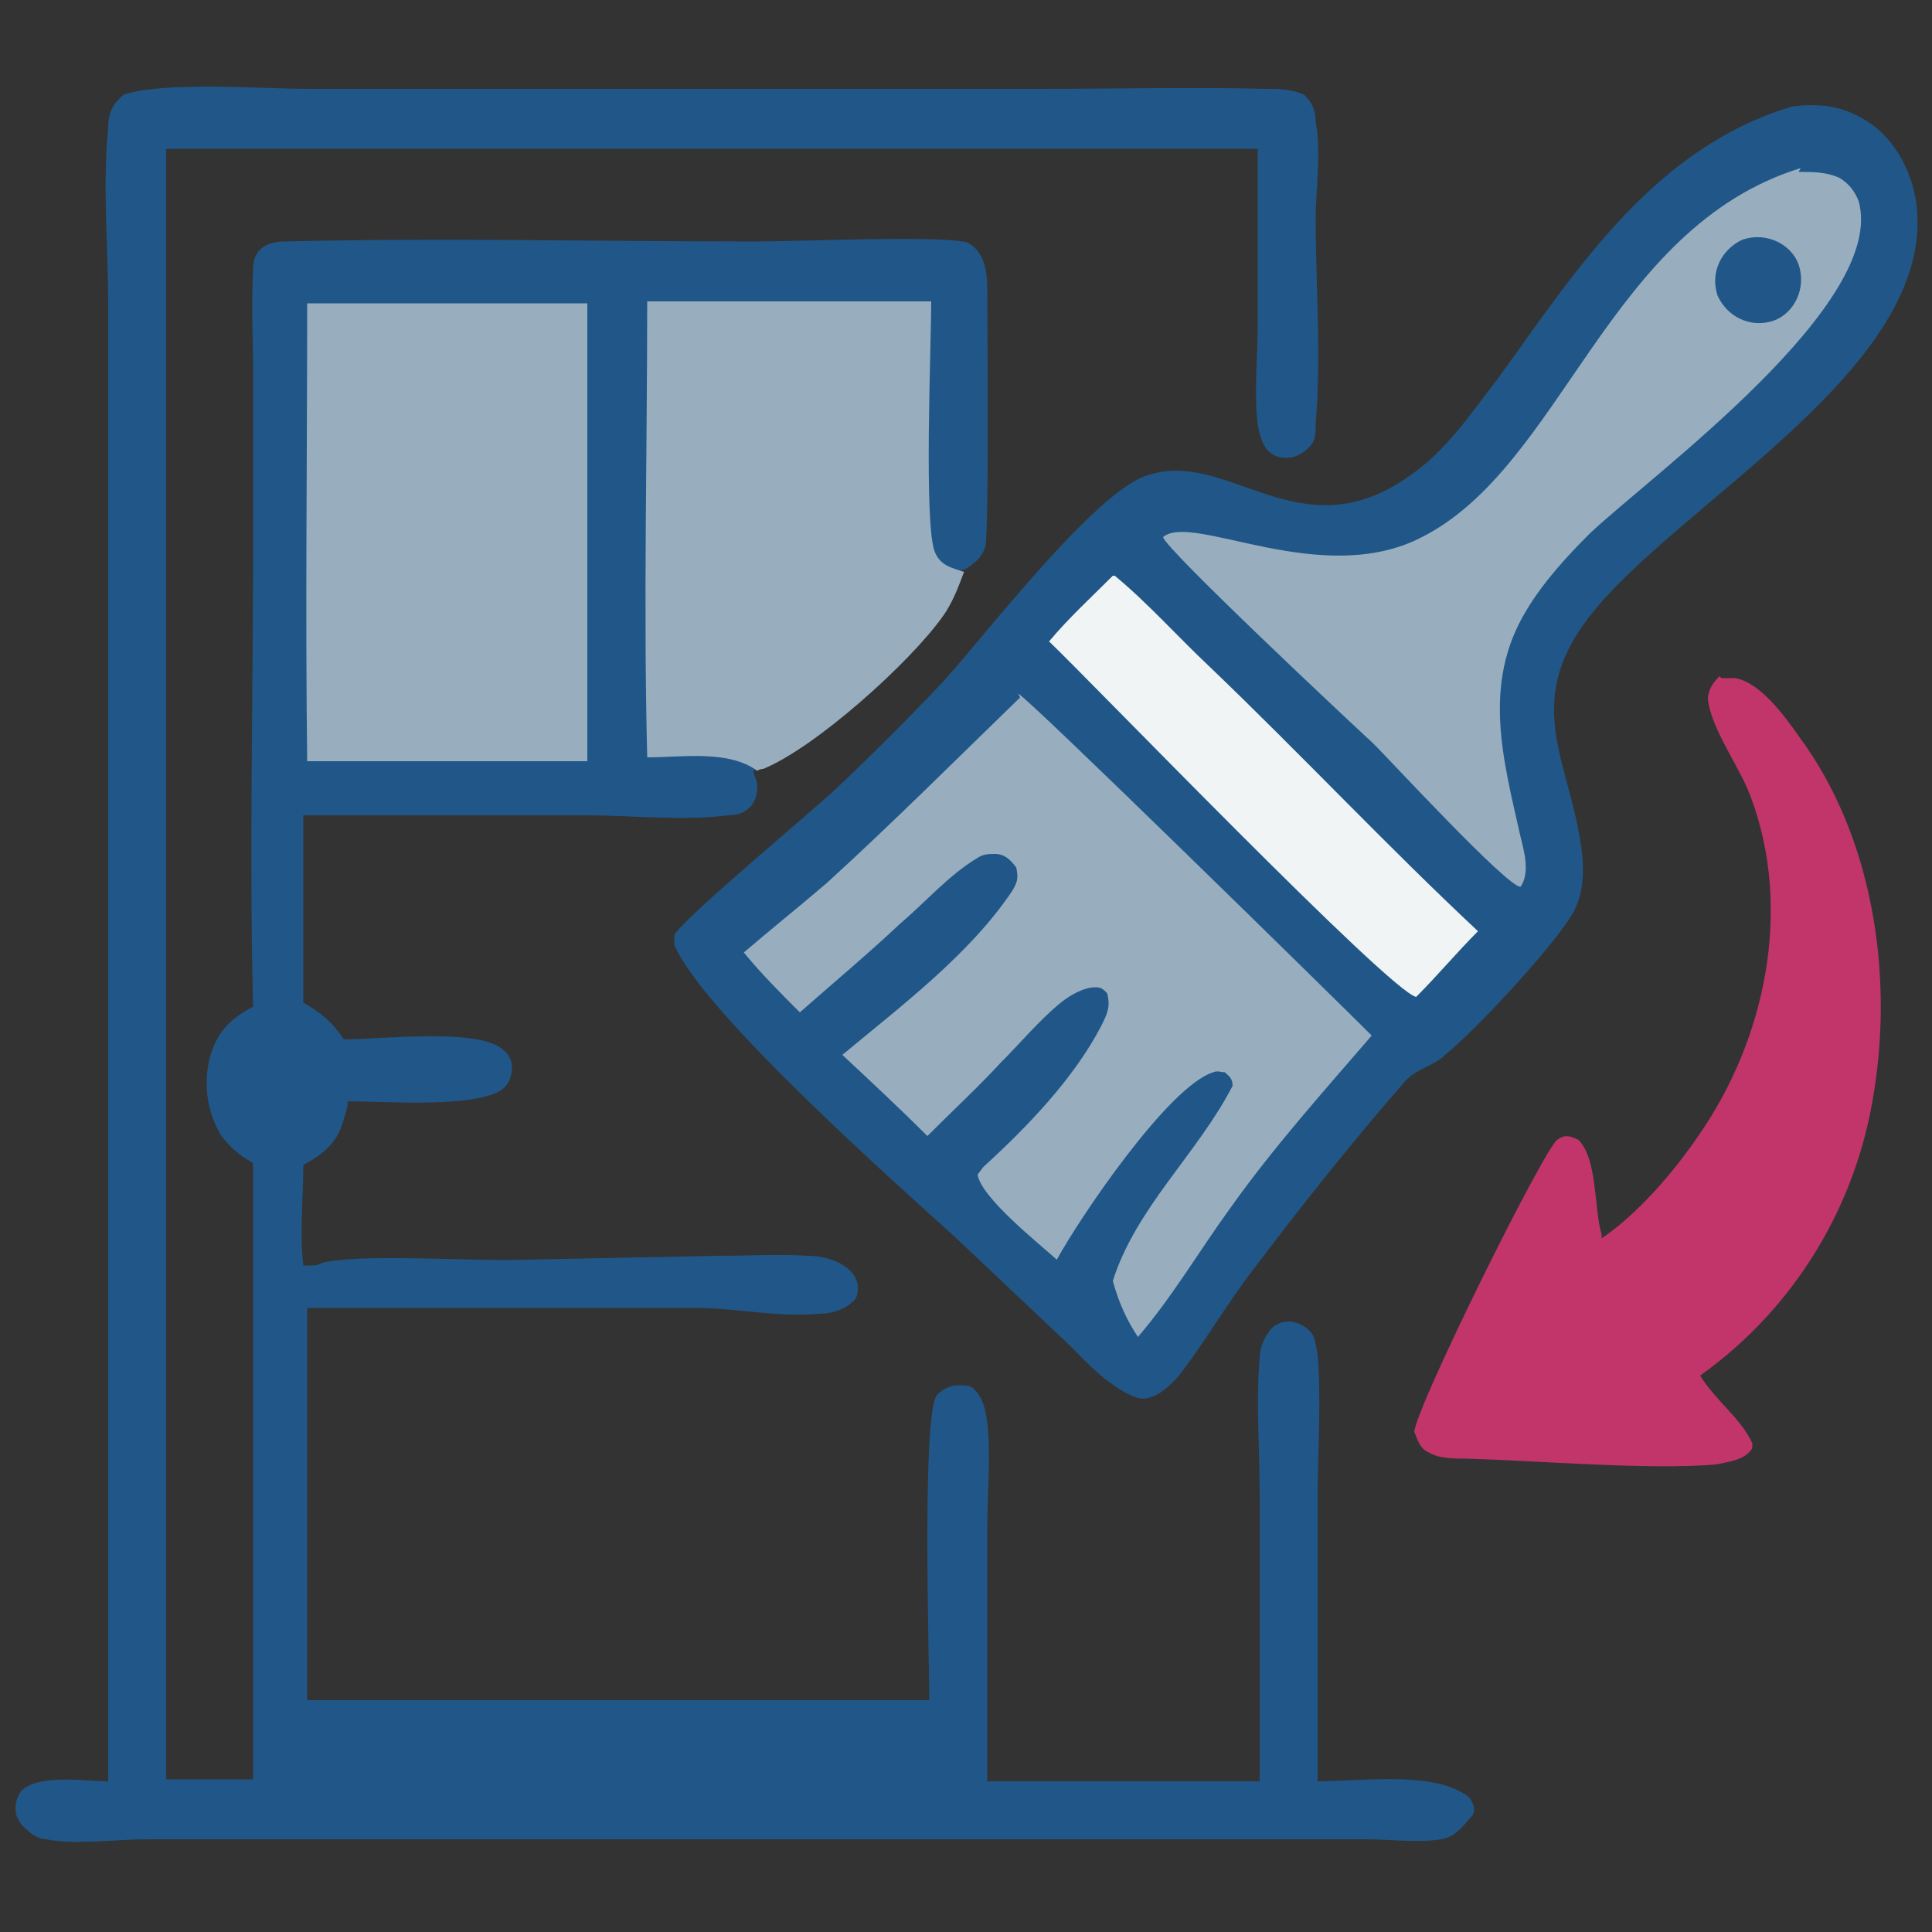 <?xml version="1.0" encoding="UTF-8"?>
<svg id="_иконки" data-name=" иконки" xmlns="http://www.w3.org/2000/svg" version="1.1" viewBox="0 0 100 100">
  <rect x="0" y="0" width="100" height="100" fill="#333333" stroke="none"/>
  <defs>
    <style>
      .cls-1 {
        fill: #c2356a;
      }

      .cls-1, .cls-2, .cls-3, .cls-4 {
        stroke-width: 0px;
      }

      .cls-2 {
        fill: #98aebf;
      }

      .cls-3 {
        fill: #205788;
      }

      .cls-4 {
        fill: #f0f4f4;
      }
    </style>
  </defs>
  <path class="cls-3" d="M5.6,92.2v-58.5s0-17.9,0-17.9c0-3-.3-6.2,0-9.2,0-.7.2-1.2.8-1.7,2.1-.7,7.2-.3,9.6-.3h14.8s23.1,0,23.1,0c3.9,0,7.8-.1,11.6,0,.7,0,1.3,0,2,.3.4.4.6.8.6,1.4.3,1.6,0,3.4,0,5.1,0,3.4.3,7,0,10.5,0,.5,0,1-.4,1.3-.3.3-.7.5-1.1.5-.4,0-.7-.1-1-.4-.3-.4-.4-.8-.5-1.3-.2-1.7,0-3.6,0-5.3,0-3,0-6,0-9H8.6s0,84.4,0,84.4h4.5s0-31.9,0-31.9c-.7-.4-1.2-.8-1.7-1.5-.7-1.2-.9-2.7-.5-4.1.4-1.3,1.1-1.9,2.2-2.5-.2-7.9,0-15.9,0-23.8v-9c0-1.7-.1-3.5,0-5.3,0-.5.1-.9.5-1.2.3-.2.7-.3,1.1-.3,8.1-.2,16.3,0,24.4,0,2.2,0,8.9-.3,10.7,0,.4,0,.8.4,1,.8.2.4.3,1,.3,1.5,0,1.6.1,12.7-.1,13.5-.2.6-.6.9-1.1,1.2h-.2c-.3.9-.6,1.7-1.1,2.4-1.7,2.4-6.6,6.8-9.3,7.9,0,0-.2,0-.3.1,0,.2.2.5.2.8,0,.4-.1.8-.4,1.1-.3.3-.7.4-1.1.4-2.4.3-5,0-7.4,0h-14.6c0,3.2,0,6.5,0,9.7.9.5,1.5,1,2.1,1.9,1.8,0,6.9-.6,8.2.5.3.2.5.6.5.9,0,.4-.1.8-.4,1.1-1.2,1.1-6.3.7-8.1.7,0,.3-.1.6-.2.9-.3,1.2-1,1.8-2.1,2.4,0,1.7-.2,3.6,0,5.2.2,0,.3,0,.5,0,.3,0,.5-.2.8-.2,2.3-.4,7.5,0,10.2-.1l10-.2c1.5,0,3.1-.1,4.6,0,.7,0,1.5.2,2,.6.3.2.6.6.6,1,0,.3,0,.6-.3.8-.4.4-1.1.6-1.7.6-2.1.2-4.3-.3-6.4-.3H15.9s0,20.3,0,20.3h32.2c0-2.2-.4-14.8.4-15.8.3-.3.7-.5,1.1-.5.4,0,.7,0,.9.3.4.4.5,1,.6,1.6.2,1.8,0,3.7,0,5.5v13.1s14.1,0,14.1,0v-14.9c0-2.3-.2-4.8,0-7,0-.5.2-1,.5-1.4.2-.3.6-.5,1-.5.4,0,.8.2,1.1.5.3.3.3.8.4,1.2.2,2.5,0,5,0,7.5v14.6c2.1,0,5.7-.5,7.5.6.4.2.5.4.6.8,0,.3-.1.4-.3.6-.4.5-.8.9-1.4,1-1.2.2-2.7,0-3.9,0h-10.3s-37.5,0-37.5,0H7.6c-1.5,0-3.8.3-5.2,0-.3,0-.7-.2-.9-.4-.4-.3-.7-.7-.7-1.2,0-.3.1-.6.3-.9.9-.9,3.3-.5,4.5-.5Z"/>
  <path class="cls-2" d="M33.5,15.6c4.9,0,9.8,0,14.7,0,0,2.2-.4,11.7.2,13,.3.7.9.8,1.5,1-.3.8-.6,1.6-1.1,2.3-1.7,2.4-6.6,6.8-9.3,7.9,0,0-.2,0-.3.1-1.5-1.1-3.9-.7-5.7-.7-.2-7.9,0-15.8,0-23.7Z"/>
  <path class="cls-2" d="M15.9,15.7h14.5s0,23.7,0,23.7h-14.5c-.1-7.9,0-15.8,0-23.7Z"/>
  <path class="cls-3" d="M92.9,5.5c1.6-.2,2.9.1,4.2,1.1,1.2,1,1.9,2.5,2.1,4,1,8.5-12.5,15.5-17,21.4-3.5,4.6-.8,7.6-.3,12.3.1,1.2,0,2.3-.7,3.3-1.2,1.8-4.7,5.6-6.4,7-.6.6-1.5.7-2.1,1.4-2.8,3.2-5.4,6.5-7.9,9.8-1.3,1.7-2.4,3.6-3.7,5.3-.5.6-1.1,1.2-1.9,1.3-.5,0-1.3-.5-1.7-.8-1-.7-1.8-1.7-2.7-2.5l-5.4-5.1c-3.1-2.8-13.1-11.7-14.5-15.1,0-.2,0-.3,0-.5.5-.9,6.9-6.2,8.4-7.6,1.9-1.8,3.7-3.6,5.5-5.5,2.1-2.3,7.9-9.9,10.6-10.7,4.2-1.4,7.9,4.1,13.6,0,1.9-1.3,3.2-3.3,4.6-5.1,4.1-5.7,8.1-11.9,15.2-14Z"/>
  <path class="cls-2" d="M52.7,35.9c.5.2,16.6,16,18.3,17.7-2.5,2.9-5.1,5.8-7.3,8.9-1.6,2.2-3,4.6-4.8,6.7-.6-.9-1-1.8-1.3-2.9,1.2-3.8,4.4-6.6,6.2-10.1,0-.4-.2-.5-.4-.7-.2,0-.4-.1-.6,0-2.3.7-6.9,7.5-8.1,9.7-1-.9-3.9-3.2-4.1-4.4l.3-.4c2.3-2.1,4.7-4.6,6.1-7.3.3-.6.5-1,.3-1.7-.2-.2-.3-.3-.6-.3-.6,0-1.3.4-1.8.8-1.1.9-2.1,2.1-3.1,3.1-1.2,1.3-2.5,2.5-3.8,3.8-1.4-1.4-2.9-2.8-4.4-4.2,3-2.5,6.6-5.2,8.8-8.5.3-.5.3-.7.2-1.2-.3-.4-.6-.7-1.1-.7-.3,0-.6,0-.9.2-1.5.9-2.7,2.3-4,3.4-1.7,1.6-3.5,3.1-5.2,4.6-1-1-2-2-2.9-3.1,1.4-1.2,2.9-2.4,4.3-3.6,3.4-3.1,6.7-6.4,10-9.6Z"/>
  <path class="cls-2" d="M93.1,8.9c.8,0,1.4,0,2.1.3.5.3.8.7,1,1.2,1.5,5.3-10.6,14.1-13.9,17.2-1.2,1.2-2.4,2.5-3.3,4-2.3,3.8-1.2,7.7-.3,11.7.2.8.5,1.9,0,2.6-.7,0-6.7-6.5-7.6-7.4-1.2-1.1-10.8-10.1-10.9-10.7,1.5-1.3,8.2,2.7,13.4,0,7.3-3.7,9.6-16,19.6-19.1Z"/>
  <path class="cls-3" d="M90.2,12.4c1.2-.4,2.5.2,2.9,1.3.4,1.2-.2,2.5-1.3,2.9-1.2.4-2.4-.2-2.9-1.3-.4-1.2.2-2.4,1.3-2.9Z"/>
  <path class="cls-4" d="M57.7,29.8c1.7,1.4,3.3,3.2,4.9,4.7,4.7,4.5,9.2,9.3,13.9,13.7-1.1,1.1-2.1,2.3-3.2,3.4-1.4-.3-16.9-16.4-19-18.4,1-1.2,2.2-2.3,3.3-3.4Z"/>
  <path class="cls-1" d="M89.1,35.1c.2,0,.5,0,.7,0,1.3.2,2.6,2,3.3,3,3.8,5.1,4.9,12.2,3.9,18.4-.9,5.9-4.1,11.2-9,14.7.8,1.3,2.1,2.2,2.7,3.5,0,.3,0,.3-.2.5-.4.4-1.2.5-1.7.6-3.4.3-9.2-.2-12.9-.3-.6,0-1.4,0-1.9-.3-.5-.2-.6-.6-.8-1.1.2-1.5,6.7-14.6,7.4-15.1.4-.3.7-.2,1.1,0,1,1,.8,3.6,1.2,4.9v.2c1.9-1.3,3.7-3.4,5-5.3,3.5-5,4.9-11.8,2.7-17.6-.6-1.6-2-3.4-2.2-5,0-.5.3-.9.6-1.2Z"/>
</svg>